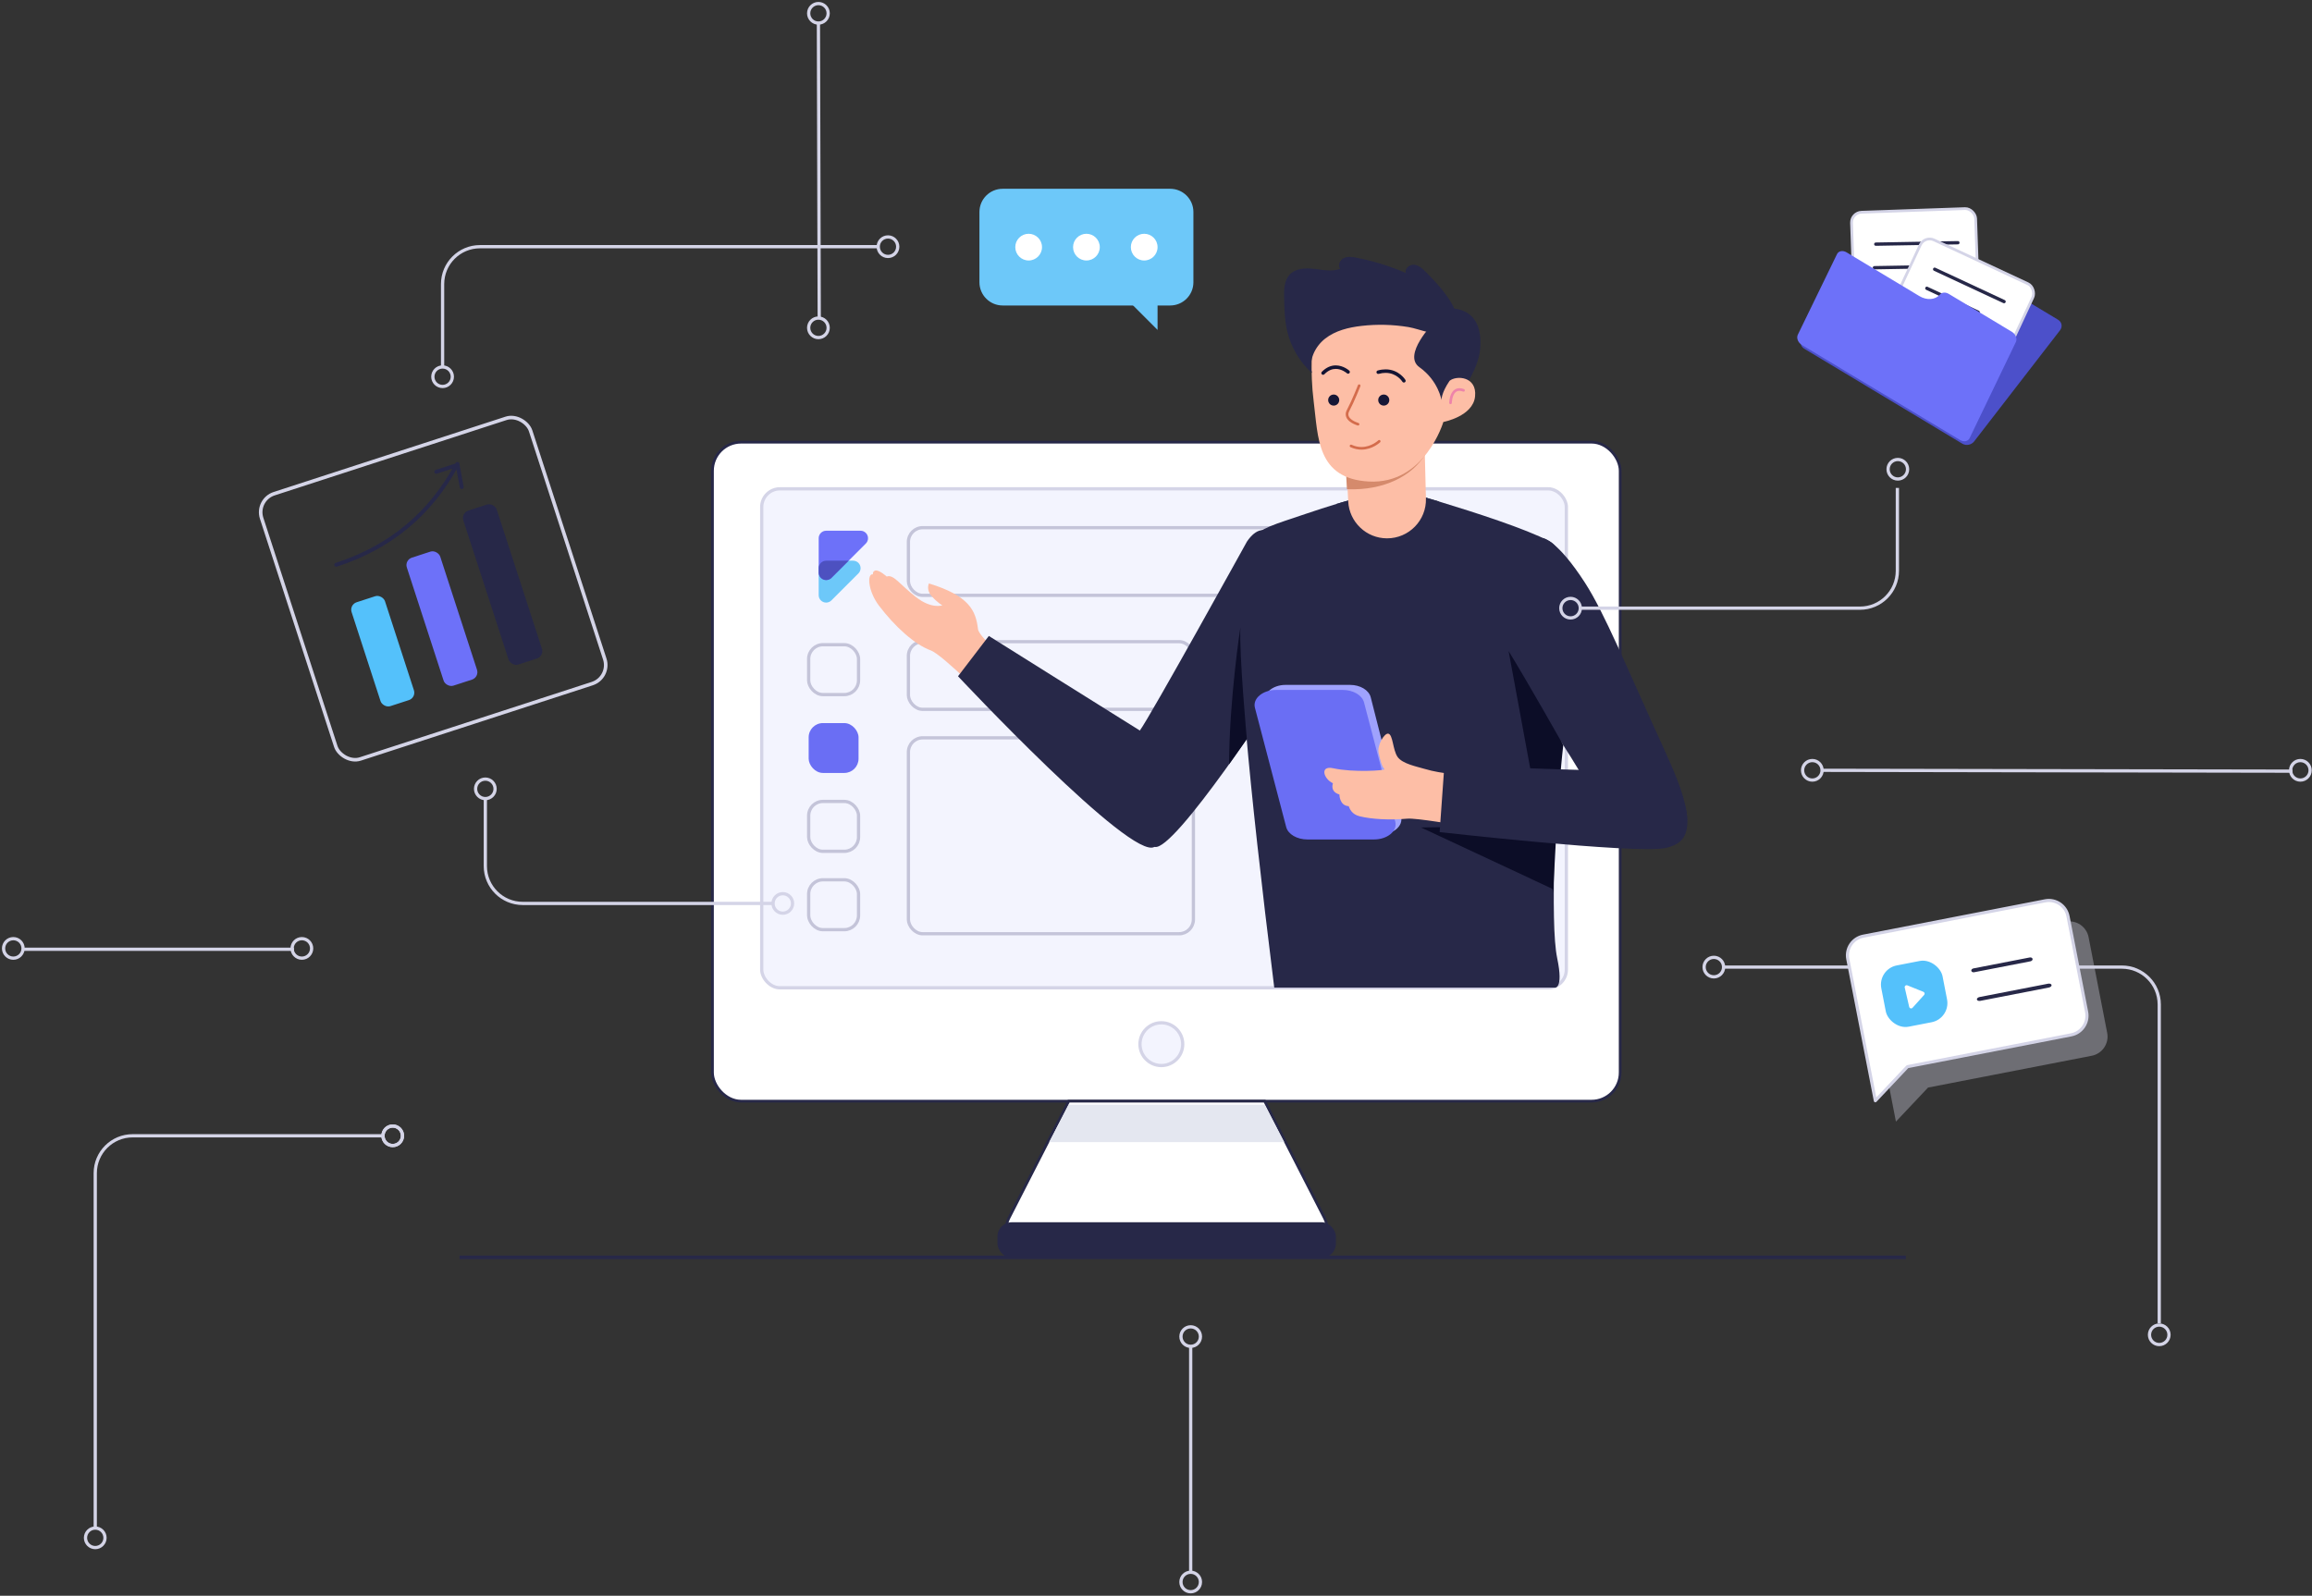 <svg xmlns="http://www.w3.org/2000/svg" width="649" height="448" viewBox="0 0 649 448">
    <rect x="0" y="0" width="649" height="448" fill="#333333" stroke="none"/>
    <g fill="none" fill-rule="evenodd">
        <g>
            <g>
                <g stroke="#D4D4E7" stroke-width=".913" transform="translate(-159 -294) translate(160 295) matrix(1 0 0 -1 505 218)">
                    <circle cx="2.738" cy="2.738" r="2.738"/>
                    <path d="M5.476 2.738L137.5 2.5"/>
                    <circle cx="139.738" cy="2.738" r="2.738"/>
                </g>
                <g stroke="#D4D4E7" stroke-width=".913" transform="translate(-159 -294) translate(160 295) matrix(1 0 0 -1 0 268)">
                    <circle cx="2.738" cy="2.738" r="2.738"/>
                    <path d="M5.5 2.5L81.5 2.5"/>
                    <circle cx="83.738" cy="2.738" r="2.738"/>
                </g>
                <g stroke="#D4D4E7" stroke-width=".913" transform="translate(-159 -294) translate(160 295) rotate(-90 228.5 205.5)">
                    <path d="M6.135 2.738h99.505c5.796 0 10.495 4.699 10.495 10.495v70.27h0"/>
                    <circle cx="116.135" cy="86.241" r="2.738"/>
                    <circle cx="116.135" cy="86.241" r="2.738"/>
                    <circle cx="3.262" cy="2.738" r="2.738"/>
                </g>
                <g stroke="#D4D4E7" stroke-width=".913" transform="translate(-159 -294) translate(160 295) matrix(0 1 1 0 330.5 371.5)">
                    <circle cx="2.738" cy="2.738" r="2.738"/>
                    <path d="M5.476 2.738L68.901 2.738"/>
                    <circle cx="71.639" cy="2.738" r="2.738"/>
                </g>
                <g stroke="#D4D4E7" stroke-width=".913" transform="translate(-159 -294) translate(160 295) matrix(0 1 1 0 226 0)">
                    <circle cx="2.738" cy="2.738" r="2.738"/>
                    <path d="M5.476 2.738L88.294 2.966"/>
                    <circle cx="91.032" cy="2.738" r="2.738"/>
                </g>
                <g transform="translate(-159 -294) translate(160 295) translate(128 71)">
                    <rect width="254.798" height="185" x="71" y="52.143" fill="#FFF" stroke="#272848" stroke-width=".76" rx="8.031"/>
                    <circle cx="197" cy="221.143" r="6" fill="#F3F4FE" stroke="#D4D4E7" stroke-width=".913"/>
                    <rect width="225.869" height="140.084" x="84.822" y="65.233" fill="#F3F4FE" stroke="#D4D4E7" stroke-width=".913" rx="5.111"/>
                    <g fill-rule="nonzero">
                        <g>
                            <path fill="#6DC8F9" d="M2.094 8.412h7.573c1.156 0 2.093.937 2.093 2.094 0 .555-.22 1.088-.613 1.48L3.574 19.56c-.817.818-2.143.818-2.96 0C.22 19.167 0 18.634 0 18.08v-7.573c0-1.157.937-2.094 2.094-2.094z" transform="translate(100.813 77)"/>
                            <path fill="#6D71F9" d="M2.103 0h9.644c1.162 0 2.103.942 2.103 2.103 0 .558-.221 1.093-.616 1.487L3.59 13.234c-.821.821-2.153.821-2.974 0C.222 12.84 0 12.304 0 11.747V2.103C0 .942.942 0 2.103 0z" transform="translate(100.813 77)"/>
                            <path fill="#4D51C0" d="M8.412 8.412L3.59 13.234c-.821.821-2.153.821-2.974 0C.222 12.84 0 12.304 0 11.747v-1.241c0-1.157.937-2.094 2.094-2.094h6.318z" transform="translate(100.813 77)"/>
                        </g>
                    </g>
                    <rect width="80" height="55" x="126" y="135.143" stroke="#C4C4D9" stroke-width=".913" rx="4"/>
                    <rect width="14" height="14" x="98" y="109" stroke="#C4C4D9" stroke-width=".913" rx="4"/>
                    <rect width="14" height="14" x="98" y="131" fill="#6A6EF4" rx="4"/>
                    <rect width="14" height="14" x="98" y="153" stroke="#C4C4D9" stroke-width=".913" rx="4"/>
                    <rect width="14" height="14" x="98" y="175" stroke="#C4C4D9" stroke-width=".913" rx="4"/>
                    <rect width="80" height="19" x="126" y="108.143" stroke="#C4C4D9" stroke-width=".913" rx="4"/>
                    <rect width="155" height="19" x="126" y="76.143" stroke="#C4C4D9" stroke-width=".913" rx="4"/>
                    <g>
                        <g>
                            <path fill="#FDBEA6" d="M186.82 117.128s12.321-9.724 12.647-12.507c.612-5.24 2.494-9.355 13.767-12.823 0 0 .876 1.67-.696 3.486-1.706 1.971-3.062 2.657-3.062 2.657s2.981 1.137 7.426-2.331c4.445-3.47 6.314-6.477 8.185-5.746 0 0 2.204-2.001 3.252-1.68 0 0 .768.23.62 1.055 1.737-.27 1.386 4.74-1.704 8.81-4.444 5.853-9.992 10.894-14.537 12.557-3.41 1.248-17.49 15.585-17.49 15.585l-8.408-9.063" transform="matrix(-1 0 0 1 345 0)"/>
                            <path fill="#272848" d="M149.918 165.742c-5.371 1.814-35.203-44.056-35.203-44.056-11.525-13.266-1.18-56.963 9.252-41.643 0 0 27.138 49.097 30.066 53.05 3.643 4.918 15.748 25.938-4.115 32.65" transform="matrix(-1 0 0 1 345 0)"/>
                            <path fill="#272848" d="M116.306 205.273h-78.64s-2.666.727-.787-8.256c1.049-5.013 1.118-15.48.786-30.8-.666-30.284-9.65-80.531 1.438-86.295 6.642-3.46 20.752-8.027 31-11.142.612-.173 1.211-.359 1.798-.533 5.976-1.782 10.249-2.967 10.249-2.967s4.951.718 15.014 3.7c.545.16 1.119.333 1.705.506 2.622.798 5.536 1.73 8.784 2.836 17.584 5.976 15.615 3.845 17.944 25.808 1.242 11.696-1.855 47.41-9.291 107.143z" transform="matrix(-1 0 0 1 345 0)"/>
                            <path fill="#272848" d="M98.87 69.486c-.228 3.726-1.905 7.014-4.447 9.424-2.583 2.462-6.083 3.967-9.904 3.967-7.88 0-14.255-6.31-14.415-14.097.611-.173 1.21-.359 1.797-.533 5.976-1.782 10.249-2.967 10.249-2.967s4.951.718 15.014 3.7c.545.16 1.119.333 1.705.506" transform="matrix(-1 0 0 1 345 0)"/>
                            <path fill="#FDBEA6" d="M97.137 38.046L95.9 61.966l-.36 6.828c-.147 2.902-1.425 5.484-3.394 7.347-1.956 1.864-4.606 2.996-7.508 2.996-6.135 0-11.074-5.059-10.915-11.182l.826-32.412 22.588 2.503" transform="matrix(-1 0 0 1 345 0)"/>
                            <path fill="#D58A6C" d="M97.137 42.822L95.9 65.349c-10.596.426-18.33-3.882-21.87-9.617l.52-15.413 22.587 2.503" transform="matrix(-1 0 0 1 345 0)"/>
                            <path fill="#272848" d="M67.516 14.619s-10.162-1.264-8.997 11.458c.904 9.867 14.31 23.044 14.31 23.044s8.474-29.739-5.313-34.502" transform="matrix(-1 0 0 1 345 0)"/>
                            <path fill="#FDBEA6" d="M105.545 24.295s.788 7.796-.311 16.421c-1.27 9.973-.811 21.69-15.517 22.47-15.687.833-20.882-16.721-20.882-16.721s-8.331-1.551-8.902-7.182c-.57-5.631 5.256-5.957 7.155-4.373 0 0 2.153-20.997 21.555-20.997 17.131 0 16.902 10.382 16.902 10.382" transform="matrix(-1 0 0 1 345 0)"/>
                            <path fill="#161736" d="M87.12 40.319c0 .858-.694 1.554-1.554 1.554-.857 0-1.554-.696-1.554-1.554 0-.858.697-1.554 1.554-1.554.86 0 1.555.696 1.555 1.554M101.172 40.319c0 .858-.696 1.554-1.554 1.554-.86 0-1.554-.696-1.554-1.554 0-.858.695-1.554 1.554-1.554.858 0 1.554.696 1.554 1.554" transform="matrix(-1 0 0 1 345 0)"/>
                            <path fill="#131433" d="M80.332 35.166v-.001c.03-.048.438-.682 1.223-1.29.787-.61 1.933-1.193 3.497-1.194.583 0 1.227.082 1.936.28.263.073.535-.081.608-.343.073-.262-.08-.535-.343-.608-.79-.22-1.525-.316-2.201-.316-1.878 0-3.28.739-4.189 1.47-.914.734-1.354 1.458-1.375 1.491-.141.232-.067.536.166.677.233.141.536.067.678-.166M95.909 32.788l.008-.009c.128-.119 1.477-1.223 3.123-1.211.965.004 2.052.34 3.21 1.512.191.195.503.197.697.006.195-.19.197-.503.007-.698-1.308-1.337-2.701-1.812-3.914-1.807-2.215.014-3.754 1.45-3.796 1.478-.201.184-.216.496-.032.696.184.202.495.216.697.033" transform="matrix(-1 0 0 1 345 0)"/>
                            <path fill="#D46C4C" d="M92.124 36.413c.003.007 1.68 4.295 3.126 7.003.183.343.251.636.251.893 0 .378-.147.705-.398 1.012-.374.457-.985.826-1.502 1.065-.258.12-.492.21-.66.268l-.196.065-.066.02c-.197.055-.312.26-.256.457.054.196.259.312.455.256.018-.006.814-.226 1.636-.71.41-.243.83-.552 1.16-.951.329-.396.569-.899.568-1.482 0-.393-.109-.811-.34-1.242-.705-1.319-1.48-3.053-2.076-4.455-.297-.7-.55-1.318-.73-1.76-.179-.443-.283-.708-.283-.709-.074-.19-.29-.284-.48-.21-.19.075-.284.29-.209.48M86.58 52.159c.032.024 2.119 2.067 5.242 2.076.953 0 1.999-.197 3.09-.7.185-.086.266-.306.18-.491-.085-.186-.305-.267-.49-.182-.996.46-1.928.633-2.78.633-1.392.001-2.579-.467-3.418-.939-.42-.235-.75-.471-.975-.646-.112-.088-.198-.16-.254-.21l-.063-.056-.016-.016c-.147-.142-.381-.14-.523.008-.143.146-.14.38.007.523" transform="matrix(-1 0 0 1 345 0)"/>
                            <path fill="#EE84AA" d="M67.195 41.088c-.002-.021-.009-.981-.348-1.983-.171-.501-.426-1.018-.834-1.428-.404-.409-.981-.695-1.691-.692-.388 0-.813.08-1.278.25-.191.07-.29.284-.22.476.07.19.283.29.474.22.4-.147.739-.206 1.024-.206.52.003.872.184 1.168.475.442.436.704 1.163.83 1.785.065.31.1.592.117.794.008.102.013.182.016.237l.002.08c.003.204.17.368.374.366.205-.002.368-.17.366-.374" transform="matrix(-1 0 0 1 345 0)"/>
                            <path fill="#272848" d="M71.581 18.65s8.818 8.986 3.993 12.424c-5.372 3.829-6.212 9.245-6.212 9.245s.11-1.906-2.274-5.409-7.598-15.926 4.493-16.26" transform="matrix(-1 0 0 1 345 0)"/>
                            <path fill="#0C0D27" d="M124.001 135.473s2.181-23.797 1.809-31.352c0 0 3.103 19.98 3.175 38.44l-4.984-7.088" transform="matrix(-1 0 0 1 345 0)"/>
                            <path fill="#272848" d="M41.639 127.362s11.412-48.87-.8-48.293c0 0-3.984.478-11.78 12.573-5.449 8.455-11.428 23.118-22.31 46.964-5.143 11.27-11.576 26.523.366 27.338 6.458.44 13.239-3.096 17.23-10.51 7.321-13.599 17.294-28.072 17.294-28.072" transform="matrix(-1 0 0 1 345 0)"/>
                            <path fill="#0C0D27" d="M35.173 137.182s10.025-17.754 15.35-26.406l-12.512 67.9s-1.217-27.732-2.838-41.494" transform="matrix(-1 0 0 1 345 0)"/>
                            <path fill="#0C0D27" d="M75.119 160.307L37.964 177.66 39.874 159.817 75.119 160.307" transform="matrix(-1 0 0 1 345 0)"/>
                            <path fill="#9FA2FD" d="M104.606 162.262H86.507c-3.68 0-6.46-2.402-5.797-5.008l8.513-33.494c.514-2.015 2.951-3.479 5.797-3.479h18.099c3.679 0 6.458 2.401 5.795 5.008l-8.511 33.493c-.514 2.015-2.951 3.48-5.797 3.48" transform="matrix(-1 0 0 1 345 0)"/>
                            <path fill="#6A6EF4" d="M106.975 163.678H88.31c-3.792 0-6.66-2.4-5.976-5.007l8.778-33.494c.529-2.015 3.044-3.479 5.977-3.479h18.666c3.794 0 6.66 2.401 5.977 5.008l-8.78 33.493c-.527 2.016-3.042 3.48-5.976 3.48" transform="matrix(-1 0 0 1 345 0)"/>
                            <path fill="#FDBEA6" d="M62.868 145.564s6.354-.214 11.218-1.7c2.09-.639 6.242-1.395 7.61-3.378 1.383-2.007 1.255-6.334 2.64-6.52 1.061-.143 3.2 3.24 2.651 5.53-.534 2.235-.801 3.472-1.612 4.468-.27.334 8.687.972 14.36-.278 3.893-.857 2.737 3 .097 4.209 0 0 .939 2.354-1.816 3.151 0 0 .026 3.138-2.6 3.28-.301.726-.811 2.282-3.086 2.84-3.316.815-8.315 1.12-13.358.67-2.56-.229-14.388 1.84-14.388 1.84l-1.716-14.112" transform="matrix(-1 0 0 1 345 0)"/>
                            <path fill="#272848" d="M73.72 4.39c.931-.932 1.968-1.917 3.276-2.065 1.309-.148 2.794 1.076 2.361 2.32C83.8 2.72 88.451 1.278 93.203.358c1.193-.23 2.48-.418 3.577.106 1.096.523 1.78 2.051 1.023 3.002 2.305.864 4.858.301 7.302.012 2.444-.288 5.24-.16 6.906 1.653 1.543 1.681 1.579 4.214 1.524 6.497-.075 3.128-.153 6.282-.864 9.329-1.053 4.51-3.518 8.681-6.96 11.777 1.03-3.516-.811-7.41-3.692-9.67-2.882-2.26-6.6-3.16-10.238-3.575-4.363-.5-8.795-.386-13.128.328-3.275.54-7.947 2.867-11.207 1.392-7.199-3.259 3.5-14.042 6.274-16.82" transform="matrix(-1 0 0 1 345 0)"/>
                        </g>
                        <path fill="#272848" d="M149.918 165.742c6.415 4.172 55.156-47.886 55.156-47.886l-8.652-11.314s-37.06 23.252-42.39 26.551c-7.67 4.751-25.681 18.616-4.114 32.65M6.735 166.126c9.075 1.58 63.147-4.52 63.147-4.52l-1.347-18.918s-44.062 2.051-49.942 1.528c-19.418-1.73-23.145 19.944-11.858 21.91" transform="matrix(-1 0 0 1 345 0)"/>
                    </g>
                    <path fill="#FFF" stroke="#272848" stroke-width=".76" d="M171 237.143h55l16.787 32.812c1.761 3.442.399 7.66-3.043 9.42-.987.505-2.08.768-3.188.768h-76.112c-3.866 0-7-3.134-7-7 0-1.108.264-2.201.769-3.188L171 237.143h0z"/>
                    <rect width="95" height="10" x="151" y="271.143" fill="#272848" rx="4"/>
                    <path stroke="#272848" d="M0 281L406 281"/>
                    <path fill="#E4E7F0" d="M171 238.143L226 238.143 231.5 248.643 165.5 248.643z"/>
                </g>
                <g stroke="#D4D4E7" stroke-width=".913" transform="translate(-159 -294) translate(160 295) matrix(0 -1 -1 0 608 377)">
                    <circle cx="3.262" cy="2.881" r="2.738"/>
                    <path d="M6.492 2.881h89.505c5.796 0 10.495 4.699 10.495 10.495V125.17h0"/>
                    <circle cx="106.492" cy="127.907" r="2.738"/>
                </g>
                <g stroke="#D4D4E7" stroke-width=".913" transform="translate(-159 -294) translate(160 295) rotate(90 203.5 331)">
                    <circle cx="3.238" cy="2.762" r="2.738"/>
                    <path d="M8.476 2.89h23.27c5.797 0 10.496 4.699 10.496 10.495V91.89h0"/>
                    <circle cx="42.242" cy="94.628" r="2.738"/>
                </g>
                <g stroke="#D4D4E7" stroke-width=".913" transform="translate(-159 -294) translate(160 295) matrix(0 1 1 0 132.5 217.5)">
                    <circle cx="2.966" cy="2.738" r="2.738"/>
                    <path d="M5.476 2.738H24.64c5.796 0 10.495 4.699 10.495 10.495v70.27h0"/>
                    <circle cx="35.135" cy="86.241" r="2.738"/>
                </g>
                <g stroke="#D4D4E7" stroke-width=".913" transform="translate(-159 -294) translate(160 295) rotate(-90 114 -6.5)">
                    <circle cx="2.738" cy="2.738" r="2.738"/>
                    <path d="M5.476 2.738h23.27c5.797 0 10.496 4.699 10.496 10.495v111.793h0"/>
                    <circle cx="39.242" cy="127.764" r="2.738"/>
                </g>
                <g transform="translate(-159 -294) translate(160 295) rotate(-18 475.11 -153.707)">
                    <rect width="79.396" height="78.301" stroke="#D4D4E7" rx="5.476"/>
                    <rect width="9.856" height="30.663" x="15.879" y="36.139" fill="#54C1FB" rx="2.19"/>
                    <rect width="9.856" height="37.782" x="34.496" y="29.021" fill="#6D71F9" rx="2.19"/>
                    <rect width="9.856" height="45.447" x="53.661" y="21.355" fill="#272848" rx="2.19"/>
                    <path stroke="#272848" stroke-linecap="round" stroke-width="1.095" d="M15.88 24.366c16.002 0 29.69-5.475 41.066-16.426M50.649 8.213L56.946 8.213 56.125 14.51"/>
                </g>
                <g>
                    <g>
                        <g>
                            <g>
                                <path fill="#CFD0DF" fill-opacity=".5" d="M67.807 39.717c0 3.024-2.451 5.475-5.475 5.475H15.515L4.838 52.858v-40.52c0-3.023 2.451-5.475 5.475-5.475h52.019c3.024 0 5.475 2.452 5.475 5.476v27.378z" opacity=".752" transform="translate(-159 -294) translate(160 295) rotate(-28 793.331 -871.77) rotate(17 7.892 52.966) translate(.26)"/>
                                <path fill="#FFF" stroke="#D4D4E7" stroke-linecap="round" stroke-linejoin="round" stroke-width=".876" d="M63.258 32.854c0 3.024-2.452 5.475-5.476 5.475H10.966L.288 45.995V5.475C.288 2.453 2.74 0 5.764 0h52.018c3.024 0 5.476 2.452 5.476 5.476v27.378z" transform="translate(-159 -294) translate(160 295) rotate(-28 793.331 -871.77) rotate(17 7.892 52.966) translate(.26)"/>
                            </g>
                        </g>
                        <g fill="#54C1FB">
                            <g>
                                <g transform="translate(-159 -294) translate(160 295) rotate(-28 793.331 -871.77) rotate(17 7.892 52.966) translate(8.213 9.856)">
                                    <rect width="17.522" height="17.522" rx="5.476"/>
                                </g>
                            </g>
                        </g>
                        <path fill="#272848" d="M50.75 15.88H34.67c-.398 0-.72-.246-.72-.548 0-.303.322-.548.72-.548H50.75c.398 0 .72.245.72.547v.001c0 .302-.322.547-.72.547M54.425 24.093H34.827c-.485 0-.878-.245-.878-.547v-.001c0-.303.393-.547.878-.547h19.598c.485 0 .879.244.879.547 0 .303-.394.548-.879.548" transform="translate(-159 -294) translate(160 295) rotate(-28 793.331 -871.77) rotate(17 7.892 52.966)"/>
                    </g>
                    <g fill="#FFF">
                        <path d="M5.93 4.023L1.957 1.242c-.248-.174-.59-.113-.763.134-.064.093-.099.202-.099.314v5.563c0 .302.245.548.548.548.112 0 .222-.035.314-.1l3.973-2.78c.248-.174.308-.516.134-.763-.036-.053-.082-.098-.134-.135z" transform="translate(-159 -294) translate(160 295) rotate(-28 793.331 -871.77) translate(23.193 18.907) rotate(15 3.833 4.472)"/>
                    </g>
                </g>
                <g>
                    <g>
                        <g>
                            <path fill="#4C50CA" fill-rule="nonzero" d="M44.237 18.914c.355-1.021 1.346-1.746 2.39-1.746h20.658c1.238 0 2.125 1.007 1.978 2.252l-4.596 39.166c-.147 1.242-1.268 2.251-2.506 2.251H10.363c-1.238 0-2.125-1.007-1.978-2.251l3.913-33.34c.147-1.243 1.268-2.252 2.506-2.252h23.852c2.439 0 4.753-1.69 5.58-4.08z" transform="translate(-159 -294) translate(160 295) rotate(49 247.42 608.283) rotate(-5 85.996 .23) rotate(-13 70.338 6.253)"/>
                            <g>
                                <g transform="translate(-159 -294) translate(160 295) rotate(49 247.42 608.283) rotate(-5 85.996 .23) rotate(-13 70.338 6.253) translate(.025 .234) rotate(-27 37.25 8.401)">
                                    <rect width="34.864" height="33.411" x="1.713" y="1.748" fill="#FFF" stroke="#D4D4E7" stroke-linecap="round" stroke-linejoin="round" stroke-width=".766" rx="2.905" transform="rotate(-6 19.145 18.453)"/>
                                    <path fill="#272848" fill-rule="nonzero" d="M7.533 10.55h23.052c.257 0 .465.208.465.465s-.208.465-.465.465l-23.053.001c-.256 0-.465-.208-.465-.465s.209-.465.466-.465z" transform="rotate(-5 19.059 11.015)"/>
                                    <path fill="#272848" fill-rule="nonzero" d="M7.61 17.175H30.66c.257 0 .465.208.465.464 0 .258-.208.466-.465.466H7.609c-.257 0-.465-.208-.465-.464 0-.257.208-.466.465-.466z" transform="rotate(-5 19.135 17.64)"/>
                                </g>
                            </g>
                            <g transform="translate(-159 -294) translate(160 295) rotate(49 247.42 608.283) rotate(-5 85.996 .23) rotate(-13 70.338 6.253) translate(22.927 12.541)">
                                <rect width="34.864" height="33.411" x="1.713" y="1.748" fill="#FFF" stroke="#D4D4E7" stroke-linecap="round" stroke-linejoin="round" stroke-width=".766" rx="2.905" transform="rotate(-6 19.145 18.453)"/>
                                <path fill="#272848" fill-rule="nonzero" d="M7.286 8.727h21.5c.257 0 .465.208.465.464 0 .258-.208.466-.465.466h-21.5c-.257 0-.465-.208-.465-.464 0-.258.208-.466.465-.466z" transform="rotate(-6 18.036 9.192)"/>
                                <path fill="#272848" fill-rule="nonzero" d="M8.64 20.637h21.5c.257 0 .465.207.465.464s-.208.466-.465.466H8.64c-.257 0-.465-.208-.465-.464 0-.258.208-.466.465-.466z" transform="rotate(-6 19.39 21.102)"/>
                                <path fill="#272848" fill-rule="nonzero" d="M8.175 14.736h15.893c.257 0 .465.208.465.465s-.209.465-.466.465l-15.892.001c-.257 0-.465-.208-.465-.465s.208-.466.465-.466z" transform="rotate(-6 16.121 15.201)"/>
                            </g>
                            <path fill="#6D71F9" fill-rule="nonzero" d="M35.199 28.18c.138-.839.976-1.432 2.022-1.432H57.88c1.238 0 2.337.827 2.453 1.847L63.1 58.43c.116 1.02-.793 1.848-2.033 1.848H9.269c-1.238 0-2.337-.828-2.453-1.848L4.591 33.375c-.116-1.02.794-1.848 2.033-1.848h23.852c2.439.002 4.398-1.386 4.723-3.346z" transform="translate(-159 -294) translate(160 295) rotate(49 247.42 608.283) rotate(-5 85.996 .23) rotate(-13 70.338 6.253)"/>
                        </g>
                    </g>
                </g>
                <g>
                    <path fill="#6DC8F9" d="M53.543 32.763H6.52c-3.601 0-6.52-2.919-6.52-6.52V6.519C0 2.918 2.919 0 6.52 0h47.023c3.601 0 6.519 2.918 6.519 6.519v19.724c0 3.601-2.918 6.52-6.519 6.52" transform="translate(-159 -294) translate(160 295) matrix(-1 0 0 1 334 52)"/>
                    <path fill="#6DC8F9" d="M10.062 30.641L10.062 39.625 19.687 30 10.062 30.641" transform="translate(-159 -294) translate(160 295) matrix(-1 0 0 1 334 52)"/>
                    <path fill="#FFF" d="M17.562 16.381c0 2.071-1.679 3.75-3.75 3.75-2.071 0-3.75-1.679-3.75-3.75 0-2.071 1.679-3.75 3.75-3.75 2.071 0 3.75 1.679 3.75 3.75M33.781 16.381c0 2.071-1.678 3.75-3.75 3.75-2.071 0-3.75-1.679-3.75-3.75 0-2.071 1.679-3.75 3.75-3.75 2.072 0 3.75 1.679 3.75 3.75M50 16.381c0 2.071-1.679 3.75-3.75 3.75-2.071 0-3.75-1.679-3.75-3.75 0-2.071 1.679-3.75 3.75-3.75 2.071 0 3.75 1.679 3.75 3.75" transform="translate(-159 -294) translate(160 295) matrix(-1 0 0 1 334 52)"/>
                </g>
            </g>
        </g>
    </g>
</svg>
